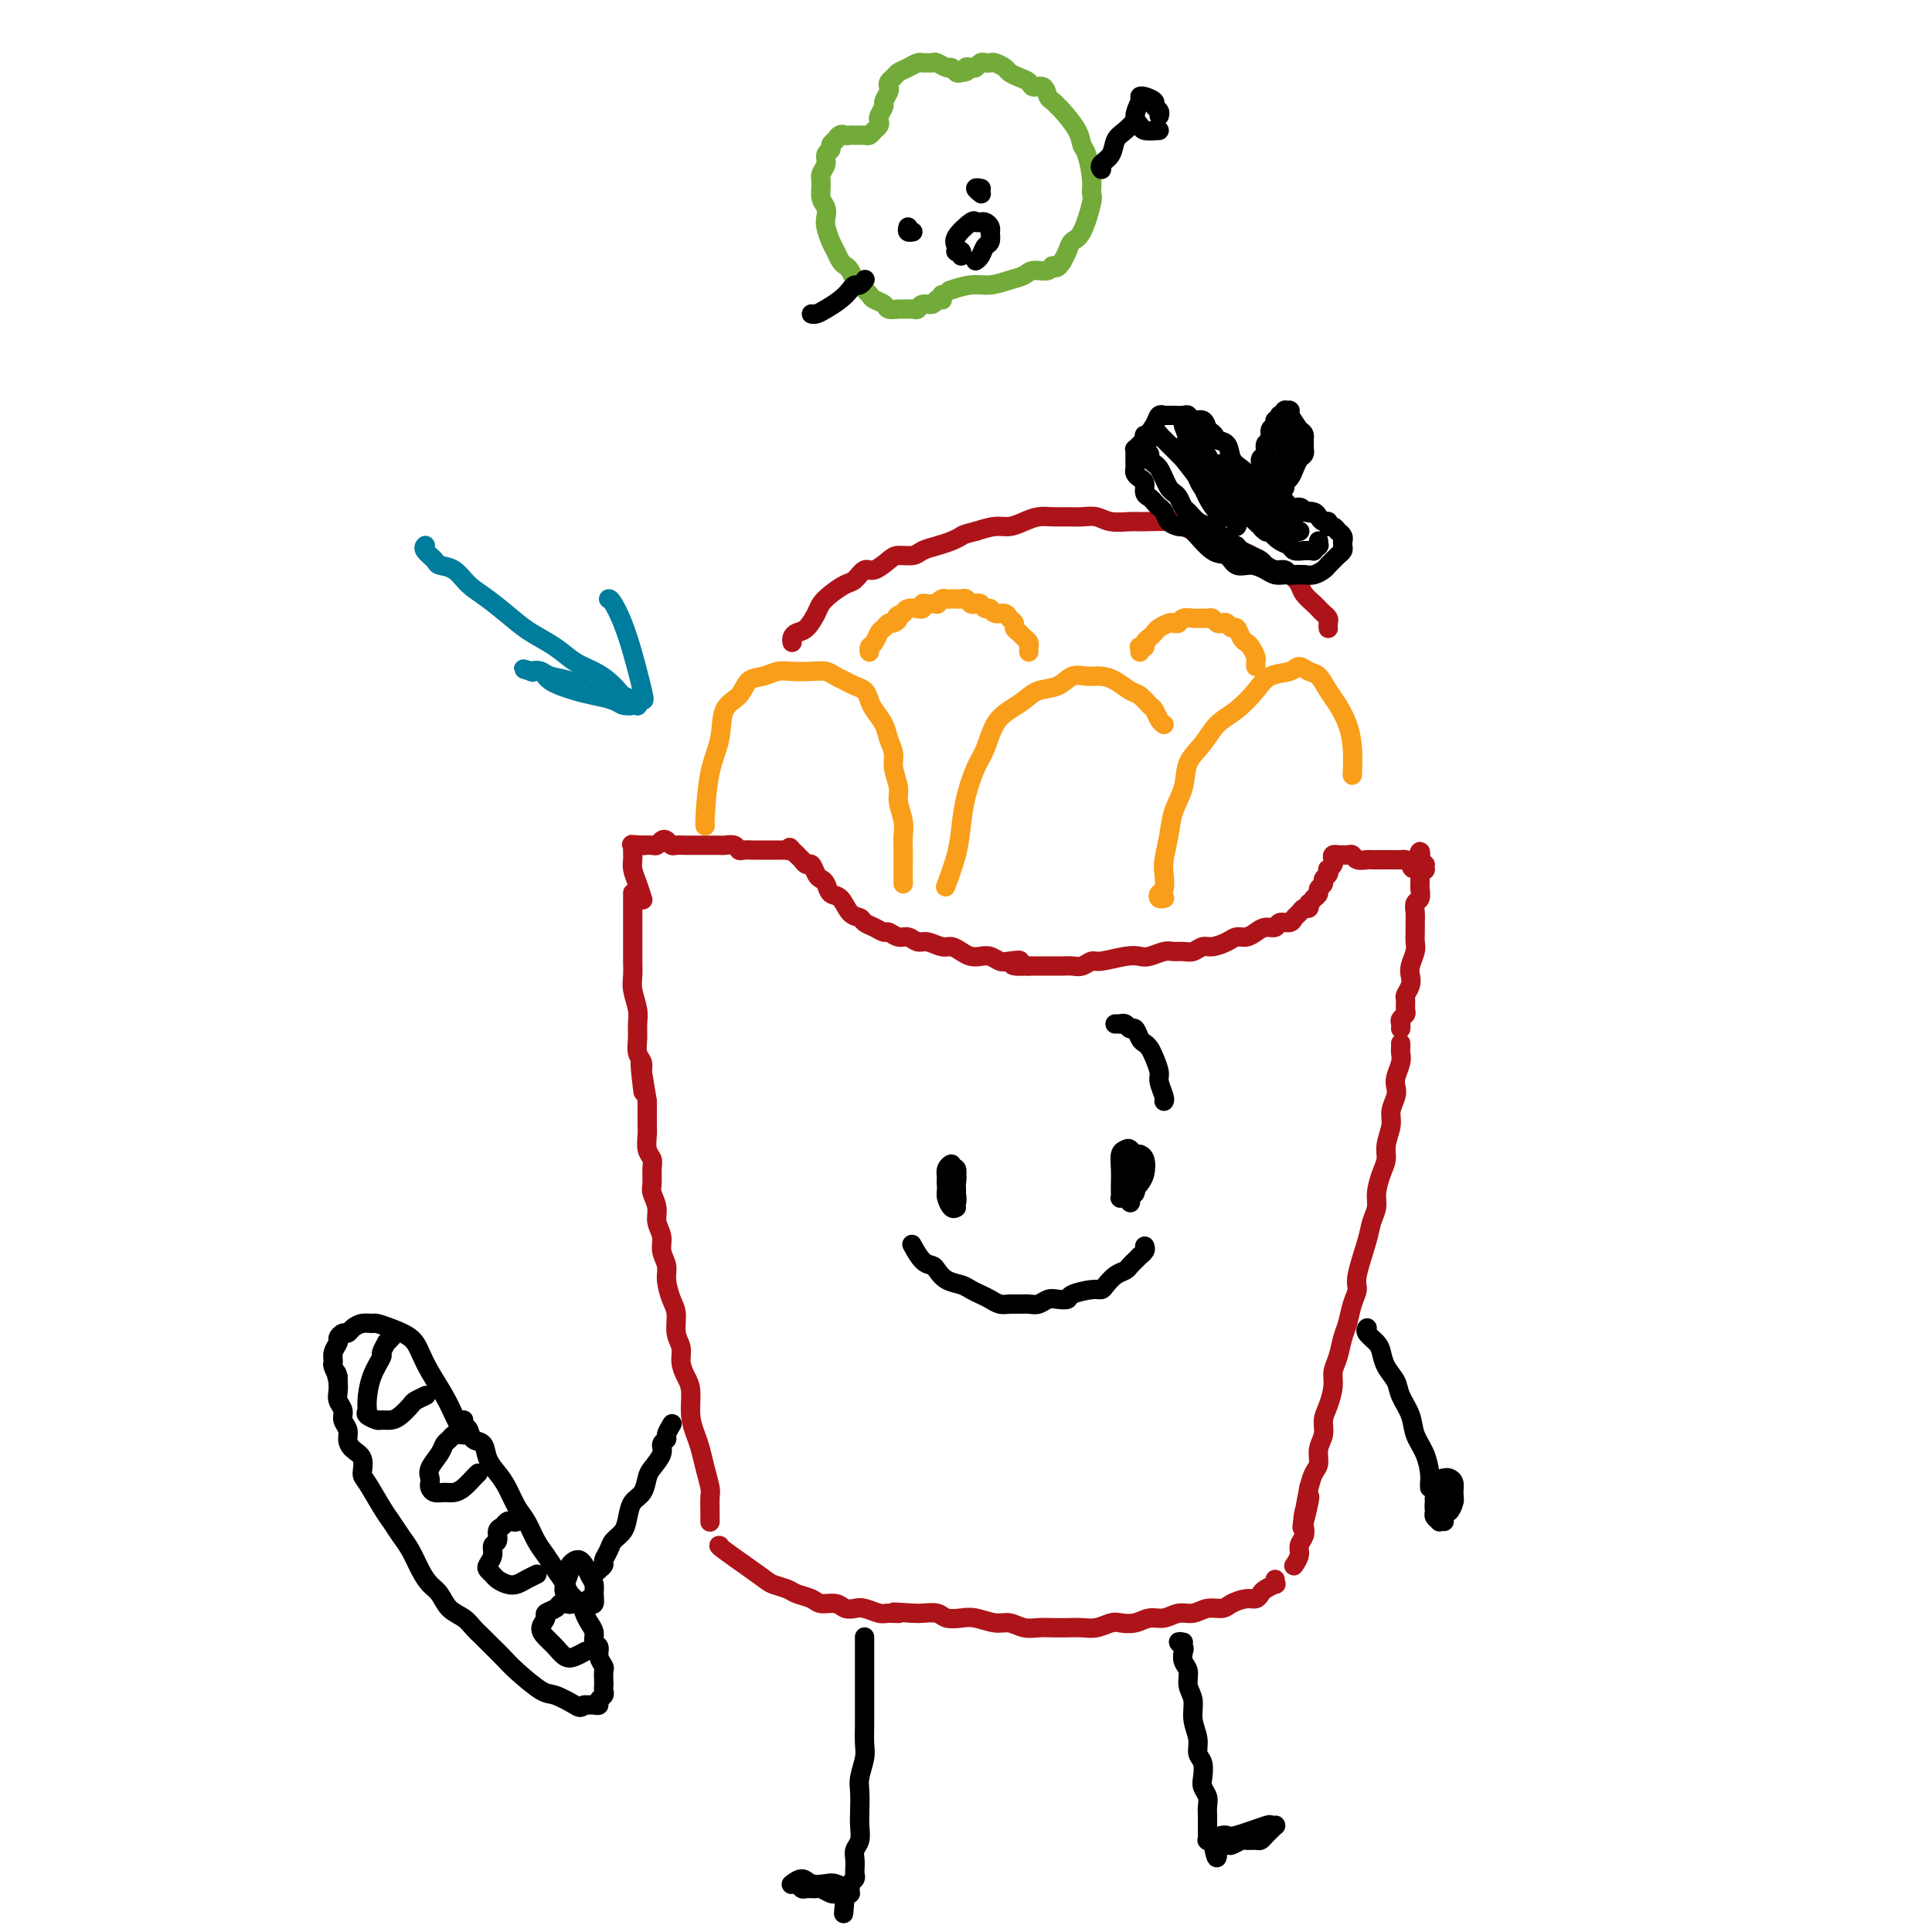 <svg viewBox='0 0 400 400' version='1.1' xmlns='http://www.w3.org/2000/svg' xmlns:xlink='http://www.w3.org/1999/xlink'><g fill='none' stroke='#AD1419' stroke-width='4' stroke-linecap='round' stroke-linejoin='round'><path d='M290,216c0.008,0.349 0.016,0.699 0,1c-0.016,0.301 -0.056,0.555 0,1c0.056,0.445 0.207,1.081 0,2c-0.207,0.919 -0.772,2.121 -1,3c-0.228,0.879 -0.118,1.435 0,2c0.118,0.565 0.242,1.137 0,2c-0.242,0.863 -0.852,2.015 -1,3c-0.148,0.985 0.167,1.804 0,3c-0.167,1.196 -0.814,2.771 -1,4c-0.186,1.229 0.091,2.114 0,3c-0.091,0.886 -0.548,1.773 -1,3c-0.452,1.227 -0.899,2.794 -1,4c-0.101,1.206 0.146,2.052 0,3c-0.146,0.948 -0.683,1.999 -1,3c-0.317,1.001 -0.414,1.952 -1,4c-0.586,2.048 -1.663,5.194 -2,7c-0.337,1.806 0.065,2.272 0,3c-0.065,0.728 -0.596,1.717 -1,3c-0.404,1.283 -0.682,2.859 -1,4c-0.318,1.141 -0.676,1.845 -1,3c-0.324,1.155 -0.613,2.759 -1,4c-0.387,1.241 -0.873,2.117 -1,3c-0.127,0.883 0.106,1.772 0,3c-0.106,1.228 -0.549,2.794 -1,4c-0.451,1.206 -0.908,2.051 -1,3c-0.092,0.949 0.183,2.000 0,3c-0.183,1.000 -0.822,1.948 -1,3c-0.178,1.052 0.106,2.206 0,3c-0.106,0.794 -0.602,1.227 -1,2c-0.398,0.773 -0.699,1.887 -1,3'/><path d='M271,308c-2.880,14.833 -0.580,5.914 0,3c0.580,-2.914 -0.562,0.177 -1,2c-0.438,1.823 -0.174,2.377 0,3c0.174,0.623 0.256,1.316 0,2c-0.256,0.684 -0.852,1.359 -1,2c-0.148,0.641 0.153,1.250 0,2c-0.153,0.750 -0.758,1.643 -1,2c-0.242,0.357 -0.121,0.179 0,0'/><path d='M264,327c-0.054,0.447 -0.108,0.894 0,1c0.108,0.106 0.378,-0.130 0,0c-0.378,0.130 -1.404,0.626 -2,1c-0.596,0.374 -0.764,0.626 -1,1c-0.236,0.374 -0.541,0.870 -1,1c-0.459,0.130 -1.070,-0.105 -2,0c-0.930,0.105 -2.177,0.549 -3,1c-0.823,0.451 -1.220,0.910 -2,1c-0.780,0.090 -1.941,-0.187 -3,0c-1.059,0.187 -2.016,0.838 -3,1c-0.984,0.162 -1.997,-0.167 -3,0c-1.003,0.167 -1.997,0.828 -3,1c-1.003,0.172 -2.015,-0.146 -3,0c-0.985,0.146 -1.943,0.757 -3,1c-1.057,0.243 -2.211,0.118 -3,0c-0.789,-0.118 -1.211,-0.228 -2,0c-0.789,0.228 -1.943,0.793 -3,1c-1.057,0.207 -2.015,0.057 -3,0c-0.985,-0.057 -1.996,-0.019 -3,0c-1.004,0.019 -2.000,0.020 -3,0c-1.000,-0.020 -2.004,-0.062 -3,0c-0.996,0.062 -1.985,0.226 -3,0c-1.015,-0.226 -2.058,-0.844 -3,-1c-0.942,-0.156 -1.784,0.151 -3,0c-1.216,-0.151 -2.805,-0.758 -4,-1c-1.195,-0.242 -1.997,-0.117 -3,0c-1.003,0.117 -2.207,0.227 -3,0c-0.793,-0.227 -1.175,-0.792 -2,-1c-0.825,-0.208 -2.093,-0.059 -3,0c-0.907,0.059 -1.454,0.030 -2,0'/><path d='M189,334c-6.458,-0.460 -3.603,-0.109 -3,0c0.603,0.109 -1.046,-0.022 -2,0c-0.954,0.022 -1.213,0.198 -2,0c-0.787,-0.198 -2.102,-0.770 -3,-1c-0.898,-0.230 -1.380,-0.117 -2,0c-0.620,0.117 -1.377,0.239 -2,0c-0.623,-0.239 -1.110,-0.837 -2,-1c-0.890,-0.163 -2.182,0.111 -3,0c-0.818,-0.111 -1.162,-0.607 -2,-1c-0.838,-0.393 -2.169,-0.683 -3,-1c-0.831,-0.317 -1.161,-0.659 -2,-1c-0.839,-0.341 -2.186,-0.680 -3,-1c-0.814,-0.320 -1.094,-0.622 -3,-2c-1.906,-1.378 -5.436,-3.833 -7,-5c-1.564,-1.167 -1.161,-1.048 -1,-1c0.161,0.048 0.081,0.024 0,0'/><path d='M147,315c0.000,0.105 0.001,0.209 0,0c-0.001,-0.209 -0.003,-0.733 0,-1c0.003,-0.267 0.012,-0.277 0,-1c-0.012,-0.723 -0.044,-2.160 0,-3c0.044,-0.840 0.166,-1.083 0,-2c-0.166,-0.917 -0.618,-2.507 -1,-4c-0.382,-1.493 -0.693,-2.889 -1,-4c-0.307,-1.111 -0.608,-1.939 -1,-3c-0.392,-1.061 -0.874,-2.356 -1,-4c-0.126,-1.644 0.106,-3.635 0,-5c-0.106,-1.365 -0.549,-2.102 -1,-3c-0.451,-0.898 -0.908,-1.958 -1,-3c-0.092,-1.042 0.182,-2.068 0,-3c-0.182,-0.932 -0.818,-1.772 -1,-3c-0.182,-1.228 0.091,-2.846 0,-4c-0.091,-1.154 -0.545,-1.845 -1,-3c-0.455,-1.155 -0.911,-2.774 -1,-4c-0.089,-1.226 0.187,-2.060 0,-3c-0.187,-0.940 -0.839,-1.985 -1,-3c-0.161,-1.015 0.167,-2.000 0,-3c-0.167,-1.000 -0.830,-2.015 -1,-3c-0.170,-0.985 0.152,-1.941 0,-3c-0.152,-1.059 -0.776,-2.222 -1,-3c-0.224,-0.778 -0.046,-1.171 0,-2c0.046,-0.829 -0.040,-2.094 0,-3c0.040,-0.906 0.207,-1.454 0,-2c-0.207,-0.546 -0.787,-1.091 -1,-2c-0.213,-0.909 -0.057,-2.182 0,-3c0.057,-0.818 0.015,-1.182 0,-2c-0.015,-0.818 -0.004,-2.091 0,-3c0.004,-0.909 0.002,-1.455 0,-2'/><path d='M134,228c-2.233,-14.060 -1.316,-5.710 -1,-3c0.316,2.710 0.032,-0.222 0,-2c-0.032,-1.778 0.189,-2.404 0,-3c-0.189,-0.596 -0.786,-1.164 -1,-2c-0.214,-0.836 -0.043,-1.942 0,-3c0.043,-1.058 -0.041,-2.068 0,-3c0.041,-0.932 0.207,-1.787 0,-3c-0.207,-1.213 -0.788,-2.785 -1,-4c-0.212,-1.215 -0.057,-2.074 0,-3c0.057,-0.926 0.015,-1.919 0,-3c-0.015,-1.081 -0.004,-2.251 0,-3c0.004,-0.749 0.001,-1.077 0,-3c-0.001,-1.923 -0.000,-5.441 0,-7c0.000,-1.559 0.000,-1.160 0,-1c-0.000,0.160 -0.000,0.080 0,0'/><path d='M290,213c0.030,-0.336 0.061,-0.671 0,-1c-0.061,-0.329 -0.213,-0.651 0,-1c0.213,-0.349 0.793,-0.726 1,-1c0.207,-0.274 0.042,-0.444 0,-1c-0.042,-0.556 0.040,-1.499 0,-2c-0.040,-0.501 -0.203,-0.561 0,-1c0.203,-0.439 0.772,-1.258 1,-2c0.228,-0.742 0.114,-1.406 0,-2c-0.114,-0.594 -0.227,-1.118 0,-2c0.227,-0.882 0.793,-2.123 1,-3c0.207,-0.877 0.054,-1.391 0,-2c-0.054,-0.609 -0.011,-1.314 0,-2c0.011,-0.686 -0.011,-1.353 0,-2c0.011,-0.647 0.056,-1.273 0,-2c-0.056,-0.727 -0.211,-1.557 0,-2c0.211,-0.443 0.789,-0.501 1,-1c0.211,-0.499 0.057,-1.439 0,-2c-0.057,-0.561 -0.015,-0.743 0,-1c0.015,-0.257 0.003,-0.591 0,-1c-0.003,-0.409 0.003,-0.895 0,-1c-0.003,-0.105 -0.015,0.169 0,0c0.015,-0.169 0.057,-0.781 0,-1c-0.057,-0.219 -0.212,-0.045 0,0c0.212,0.045 0.790,-0.041 1,0c0.210,0.041 0.053,0.207 0,0c-0.053,-0.207 -0.000,-0.788 0,-1c0.000,-0.212 -0.052,-0.057 0,0c0.052,0.057 0.210,0.015 0,0c-0.210,-0.015 -0.787,-0.004 -1,0c-0.213,0.004 -0.061,0.001 0,0c0.061,-0.001 0.030,-0.001 0,0'/><path d='M294,179c0.439,-5.276 -0.463,-1.466 -1,0c-0.537,1.466 -0.710,0.589 -1,0c-0.290,-0.589 -0.698,-0.890 -1,-1c-0.302,-0.110 -0.500,-0.030 -1,0c-0.500,0.030 -1.304,0.009 -2,0c-0.696,-0.009 -1.286,-0.006 -2,0c-0.714,0.006 -1.553,0.016 -2,0c-0.447,-0.016 -0.502,-0.057 -1,0c-0.498,0.057 -1.439,0.211 -2,0c-0.561,-0.211 -0.743,-0.789 -1,-1c-0.257,-0.211 -0.591,-0.057 -1,0c-0.409,0.057 -0.894,0.015 -1,0c-0.106,-0.015 0.168,-0.004 0,0c-0.168,0.004 -0.777,0.001 -1,0c-0.223,-0.001 -0.059,-0.000 0,0c0.059,0.000 0.012,-0.001 0,0c-0.012,0.001 0.011,0.003 0,0c-0.011,-0.003 -0.054,-0.012 0,0c0.054,0.012 0.207,0.046 0,0c-0.207,-0.046 -0.774,-0.171 -1,0c-0.226,0.171 -0.112,0.637 0,1c0.112,0.363 0.222,0.622 0,1c-0.222,0.378 -0.776,0.875 -1,1c-0.224,0.125 -0.116,-0.121 0,0c0.116,0.121 0.242,0.610 0,1c-0.242,0.390 -0.852,0.682 -1,1c-0.148,0.318 0.167,0.663 0,1c-0.167,0.337 -0.814,0.668 -1,1c-0.186,0.332 0.090,0.666 0,1c-0.090,0.334 -0.545,0.667 -1,1'/><path d='M272,186c-1.168,1.555 -1.087,0.941 -1,1c0.087,0.059 0.179,0.790 0,1c-0.179,0.210 -0.629,-0.103 -1,0c-0.371,0.103 -0.662,0.620 -1,1c-0.338,0.380 -0.724,0.623 -1,1c-0.276,0.377 -0.444,0.888 -1,1c-0.556,0.112 -1.500,-0.176 -2,0c-0.500,0.176 -0.557,0.817 -1,1c-0.443,0.183 -1.272,-0.092 -2,0c-0.728,0.092 -1.353,0.550 -2,1c-0.647,0.450 -1.314,0.890 -2,1c-0.686,0.110 -1.391,-0.110 -2,0c-0.609,0.110 -1.122,0.551 -2,1c-0.878,0.449 -2.122,0.905 -3,1c-0.878,0.095 -1.389,-0.172 -2,0c-0.611,0.172 -1.322,0.782 -2,1c-0.678,0.218 -1.322,0.045 -2,0c-0.678,-0.045 -1.390,0.040 -2,0c-0.610,-0.040 -1.119,-0.203 -2,0c-0.881,0.203 -2.133,0.771 -3,1c-0.867,0.229 -1.349,0.118 -2,0c-0.651,-0.118 -1.473,-0.242 -3,0c-1.527,0.242 -3.760,0.849 -5,1c-1.240,0.151 -1.486,-0.156 -2,0c-0.514,0.156 -1.296,0.774 -2,1c-0.704,0.226 -1.329,0.061 -2,0c-0.671,-0.061 -1.386,-0.016 -2,0c-0.614,0.016 -1.127,0.004 -2,0c-0.873,-0.004 -2.107,-0.001 -3,0c-0.893,0.001 -1.447,0.001 -2,0'/><path d='M213,200c-5.617,0.242 -2.660,-0.653 -2,-1c0.660,-0.347 -0.978,-0.145 -2,0c-1.022,0.145 -1.428,0.232 -2,0c-0.572,-0.232 -1.308,-0.784 -2,-1c-0.692,-0.216 -1.339,-0.095 -2,0c-0.661,0.095 -1.336,0.165 -2,0c-0.664,-0.165 -1.319,-0.565 -2,-1c-0.681,-0.435 -1.390,-0.905 -2,-1c-0.610,-0.095 -1.122,0.186 -2,0c-0.878,-0.186 -2.123,-0.838 -3,-1c-0.877,-0.162 -1.386,0.168 -2,0c-0.614,-0.168 -1.333,-0.833 -2,-1c-0.667,-0.167 -1.282,0.163 -2,0c-0.718,-0.163 -1.539,-0.818 -2,-1c-0.461,-0.182 -0.560,0.108 -1,0c-0.440,-0.108 -1.220,-0.614 -2,-1c-0.780,-0.386 -1.561,-0.652 -2,-1c-0.439,-0.348 -0.537,-0.780 -1,-1c-0.463,-0.220 -1.290,-0.230 -2,-1c-0.710,-0.770 -1.304,-2.299 -2,-3c-0.696,-0.701 -1.496,-0.574 -2,-1c-0.504,-0.426 -0.712,-1.405 -1,-2c-0.288,-0.595 -0.656,-0.804 -1,-1c-0.344,-0.196 -0.666,-0.377 -1,-1c-0.334,-0.623 -0.682,-1.687 -1,-2c-0.318,-0.313 -0.607,0.126 -1,0c-0.393,-0.126 -0.889,-0.817 -1,-1c-0.111,-0.183 0.162,0.143 0,0c-0.162,-0.143 -0.761,-0.755 -1,-1c-0.239,-0.245 -0.120,-0.122 0,0'/><path d='M165,177c-2.636,-2.547 -1.228,-1.415 -1,-1c0.228,0.415 -0.726,0.111 -1,0c-0.274,-0.111 0.133,-0.030 0,0c-0.133,0.030 -0.805,0.008 -1,0c-0.195,-0.008 0.088,-0.002 0,0c-0.088,0.002 -0.548,0.001 -1,0c-0.452,-0.001 -0.895,-0.000 -1,0c-0.105,0.000 0.127,0.000 0,0c-0.127,-0.000 -0.615,-0.000 -1,0c-0.385,0.000 -0.667,0.001 -1,0c-0.333,-0.001 -0.718,-0.004 -1,0c-0.282,0.004 -0.460,0.015 -1,0c-0.540,-0.015 -1.440,-0.057 -2,0c-0.560,0.057 -0.779,0.211 -1,0c-0.221,-0.211 -0.443,-0.789 -1,-1c-0.557,-0.211 -1.448,-0.057 -2,0c-0.552,0.057 -0.764,0.015 -1,0c-0.236,-0.015 -0.496,-0.004 -1,0c-0.504,0.004 -1.252,0.001 -2,0c-0.748,-0.001 -1.496,0.001 -2,0c-0.504,-0.001 -0.765,-0.004 -1,0c-0.235,0.004 -0.444,0.014 -1,0c-0.556,-0.014 -1.459,-0.053 -2,0c-0.541,0.053 -0.722,0.196 -1,0c-0.278,-0.196 -0.655,-0.732 -1,-1c-0.345,-0.268 -0.660,-0.268 -1,0c-0.340,0.268 -0.707,0.803 -1,1c-0.293,0.197 -0.512,0.056 -1,0c-0.488,-0.056 -1.244,-0.028 -2,0'/><path d='M133,175c-4.885,-0.309 -1.099,-0.083 0,0c1.099,0.083 -0.490,0.022 -1,0c-0.510,-0.022 0.060,-0.007 0,0c-0.060,0.007 -0.748,0.005 -1,0c-0.252,-0.005 -0.068,-0.012 0,0c0.068,0.012 0.018,0.044 0,0c-0.018,-0.044 -0.006,-0.164 0,0c0.006,0.164 0.004,0.613 0,1c-0.004,0.387 -0.012,0.714 0,1c0.012,0.286 0.042,0.533 0,1c-0.042,0.467 -0.156,1.156 0,2c0.156,0.844 0.580,1.843 1,3c0.420,1.157 0.834,2.474 1,3c0.166,0.526 0.083,0.263 0,0'/></g>
<g fill='none' stroke='#F99E1B' stroke-width='4' stroke-linecap='round' stroke-linejoin='round'><path d='M241,186c0.105,-0.028 0.211,-0.055 0,0c-0.211,0.055 -0.737,0.193 -1,0c-0.263,-0.193 -0.263,-0.718 0,-1c0.263,-0.282 0.790,-0.321 1,-1c0.210,-0.679 0.102,-1.997 0,-3c-0.102,-1.003 -0.198,-1.692 0,-3c0.198,-1.308 0.689,-3.234 1,-5c0.311,-1.766 0.442,-3.372 1,-5c0.558,-1.628 1.545,-3.278 2,-5c0.455,-1.722 0.380,-3.517 1,-5c0.620,-1.483 1.935,-2.653 3,-4c1.065,-1.347 1.878,-2.871 3,-4c1.122,-1.129 2.551,-1.862 4,-3c1.449,-1.138 2.916,-2.680 4,-4c1.084,-1.320 1.785,-2.419 3,-3c1.215,-0.581 2.944,-0.644 4,-1c1.056,-0.356 1.437,-1.005 2,-1c0.563,0.005 1.306,0.664 2,1c0.694,0.336 1.338,0.349 2,1c0.662,0.651 1.340,1.941 2,3c0.660,1.059 1.301,1.889 2,3c0.699,1.111 1.455,2.504 2,4c0.545,1.496 0.877,3.095 1,5c0.123,1.905 0.035,4.116 0,5c-0.035,0.884 -0.018,0.442 0,0'/><path d='M241,150c-0.326,-0.211 -0.653,-0.423 -1,-1c-0.347,-0.577 -0.715,-1.520 -1,-2c-0.285,-0.480 -0.488,-0.497 -1,-1c-0.512,-0.503 -1.333,-1.493 -2,-2c-0.667,-0.507 -1.179,-0.530 -2,-1c-0.821,-0.470 -1.951,-1.387 -3,-2c-1.049,-0.613 -2.017,-0.922 -3,-1c-0.983,-0.078 -1.981,0.076 -3,0c-1.019,-0.076 -2.057,-0.383 -3,0c-0.943,0.383 -1.789,1.454 -3,2c-1.211,0.546 -2.786,0.565 -4,1c-1.214,0.435 -2.068,1.286 -3,2c-0.932,0.714 -1.941,1.291 -3,2c-1.059,0.709 -2.168,1.549 -3,3c-0.832,1.451 -1.388,3.512 -2,5c-0.612,1.488 -1.282,2.403 -2,4c-0.718,1.597 -1.485,3.875 -2,6c-0.515,2.125 -0.777,4.095 -1,6c-0.223,1.905 -0.406,3.744 -1,6c-0.594,2.256 -1.598,4.930 -2,6c-0.402,1.070 -0.201,0.535 0,0'/><path d='M187,183c-0.000,-0.351 -0.000,-0.702 0,-1c0.000,-0.298 0.001,-0.543 0,-1c-0.001,-0.457 -0.004,-1.127 0,-2c0.004,-0.873 0.016,-1.951 0,-3c-0.016,-1.049 -0.061,-2.069 0,-3c0.061,-0.931 0.227,-1.771 0,-3c-0.227,-1.229 -0.849,-2.846 -1,-4c-0.151,-1.154 0.168,-1.845 0,-3c-0.168,-1.155 -0.822,-2.774 -1,-4c-0.178,-1.226 0.121,-2.057 0,-3c-0.121,-0.943 -0.662,-1.997 -1,-3c-0.338,-1.003 -0.475,-1.956 -1,-3c-0.525,-1.044 -1.439,-2.178 -2,-3c-0.561,-0.822 -0.769,-1.333 -1,-2c-0.231,-0.667 -0.484,-1.489 -1,-2c-0.516,-0.511 -1.295,-0.711 -2,-1c-0.705,-0.289 -1.336,-0.666 -2,-1c-0.664,-0.334 -1.360,-0.626 -2,-1c-0.640,-0.374 -1.224,-0.829 -2,-1c-0.776,-0.171 -1.745,-0.059 -3,0c-1.255,0.059 -2.796,0.064 -4,0c-1.204,-0.064 -2.071,-0.196 -3,0c-0.929,0.196 -1.922,0.722 -3,1c-1.078,0.278 -2.243,0.309 -3,1c-0.757,0.691 -1.107,2.042 -2,3c-0.893,0.958 -2.330,1.525 -3,3c-0.670,1.475 -0.572,3.859 -1,6c-0.428,2.141 -1.383,4.038 -2,7c-0.617,2.962 -0.897,6.990 -1,9c-0.103,2.010 -0.029,2.003 0,2c0.029,-0.003 0.015,-0.001 0,0'/></g>
<g fill='none' stroke='#AD1419' stroke-width='4' stroke-linecap='round' stroke-linejoin='round'><path d='M275,130c0.006,0.089 0.013,0.178 0,0c-0.013,-0.178 -0.044,-0.624 0,-1c0.044,-0.376 0.163,-0.681 0,-1c-0.163,-0.319 -0.606,-0.652 -1,-1c-0.394,-0.348 -0.737,-0.713 -1,-1c-0.263,-0.287 -0.445,-0.497 -1,-1c-0.555,-0.503 -1.484,-1.299 -2,-2c-0.516,-0.701 -0.618,-1.305 -1,-2c-0.382,-0.695 -1.043,-1.479 -2,-2c-0.957,-0.521 -2.210,-0.777 -3,-1c-0.790,-0.223 -1.116,-0.413 -2,-1c-0.884,-0.587 -2.325,-1.572 -3,-2c-0.675,-0.428 -0.586,-0.301 -2,-1c-1.414,-0.699 -4.333,-2.226 -6,-3c-1.667,-0.774 -2.083,-0.796 -3,-1c-0.917,-0.204 -2.335,-0.590 -3,-1c-0.665,-0.410 -0.576,-0.846 -2,-1c-1.424,-0.154 -4.362,-0.027 -6,0c-1.638,0.027 -1.975,-0.045 -3,0c-1.025,0.045 -2.739,0.208 -4,0c-1.261,-0.208 -2.070,-0.789 -3,-1c-0.930,-0.211 -1.981,-0.054 -3,0c-1.019,0.054 -2.005,0.004 -3,0c-0.995,-0.004 -1.998,0.037 -3,0c-1.002,-0.037 -2.003,-0.151 -3,0c-0.997,0.151 -1.989,0.566 -3,1c-1.011,0.434 -2.041,0.886 -3,1c-0.959,0.114 -1.845,-0.110 -3,0c-1.155,0.110 -2.577,0.555 -4,1'/><path d='M202,110c-2.606,0.643 -2.623,0.751 -3,1c-0.377,0.249 -1.116,0.641 -2,1c-0.884,0.359 -1.912,0.686 -3,1c-1.088,0.314 -2.235,0.614 -3,1c-0.765,0.386 -1.149,0.858 -2,1c-0.851,0.142 -2.167,-0.046 -3,0c-0.833,0.046 -1.181,0.326 -2,1c-0.819,0.674 -2.110,1.742 -3,2c-0.890,0.258 -1.380,-0.292 -2,0c-0.620,0.292 -1.370,1.428 -2,2c-0.630,0.572 -1.141,0.580 -2,1c-0.859,0.420 -2.065,1.250 -3,2c-0.935,0.750 -1.599,1.419 -2,2c-0.401,0.581 -0.538,1.074 -1,2c-0.462,0.926 -1.248,2.287 -2,3c-0.752,0.713 -1.469,0.780 -2,1c-0.531,0.220 -0.874,0.595 -1,1c-0.126,0.405 -0.034,0.840 0,1c0.034,0.160 0.010,0.046 0,0c-0.010,-0.046 -0.005,-0.023 0,0'/></g>
<g fill='none' stroke='#000000' stroke-width='4' stroke-linecap='round' stroke-linejoin='round'><path d='M233,248c0.113,0.005 0.226,0.010 0,0c-0.226,-0.010 -0.793,-0.036 -1,0c-0.207,0.036 -0.056,0.132 0,0c0.056,-0.132 0.018,-0.494 0,-1c-0.018,-0.506 -0.016,-1.156 0,-2c0.016,-0.844 0.047,-1.880 0,-3c-0.047,-1.120 -0.170,-2.323 0,-3c0.170,-0.677 0.634,-0.827 1,-1c0.366,-0.173 0.635,-0.369 1,0c0.365,0.369 0.826,1.303 1,2c0.174,0.697 0.062,1.159 0,2c-0.062,0.841 -0.073,2.063 0,3c0.073,0.937 0.230,1.590 0,2c-0.230,0.410 -0.847,0.577 -1,1c-0.153,0.423 0.158,1.102 0,1c-0.158,-0.102 -0.786,-0.984 -1,-2c-0.214,-1.016 -0.015,-2.167 0,-3c0.015,-0.833 -0.155,-1.348 0,-2c0.155,-0.652 0.633,-1.441 1,-2c0.367,-0.559 0.621,-0.886 1,-1c0.379,-0.114 0.883,-0.014 1,0c0.117,0.014 -0.154,-0.059 0,0c0.154,0.059 0.731,0.251 1,1c0.269,0.749 0.230,2.057 0,3c-0.230,0.943 -0.649,1.521 -1,2c-0.351,0.479 -0.633,0.860 -1,1c-0.367,0.140 -0.819,0.040 -1,0c-0.181,-0.040 -0.090,-0.020 0,0'/><path d='M198,250c-0.310,0.178 -0.620,0.357 -1,0c-0.380,-0.357 -0.830,-1.249 -1,-2c-0.170,-0.751 -0.061,-1.361 0,-2c0.061,-0.639 0.073,-1.308 0,-2c-0.073,-0.692 -0.230,-1.409 0,-2c0.230,-0.591 0.846,-1.057 1,-1c0.154,0.057 -0.154,0.636 0,1c0.154,0.364 0.769,0.514 1,1c0.231,0.486 0.077,1.308 0,2c-0.077,0.692 -0.077,1.255 0,2c0.077,0.745 0.231,1.672 0,2c-0.231,0.328 -0.848,0.057 -1,0c-0.152,-0.057 0.159,0.101 0,0c-0.159,-0.101 -0.790,-0.461 -1,-1c-0.210,-0.539 0.000,-1.256 0,-2c-0.000,-0.744 -0.210,-1.514 0,-2c0.210,-0.486 0.841,-0.687 1,-1c0.159,-0.313 -0.154,-0.736 0,-1c0.154,-0.264 0.773,-0.368 1,0c0.227,0.368 0.061,1.209 0,2c-0.061,0.791 -0.016,1.532 0,2c0.016,0.468 0.004,0.665 0,1c-0.004,0.335 -0.001,0.810 0,1c0.001,0.190 0.001,0.095 0,0'/><path d='M237,258c0.120,0.303 0.239,0.606 0,1c-0.239,0.394 -0.837,0.879 -1,1c-0.163,0.121 0.108,-0.123 0,0c-0.108,0.123 -0.596,0.614 -1,1c-0.404,0.386 -0.724,0.668 -1,1c-0.276,0.332 -0.508,0.715 -1,1c-0.492,0.285 -1.242,0.471 -2,1c-0.758,0.529 -1.522,1.399 -2,2c-0.478,0.601 -0.670,0.932 -1,1c-0.330,0.068 -0.798,-0.126 -2,0c-1.202,0.126 -3.137,0.574 -4,1c-0.863,0.426 -0.654,0.832 -1,1c-0.346,0.168 -1.247,0.098 -2,0c-0.753,-0.098 -1.356,-0.223 -2,0c-0.644,0.223 -1.327,0.792 -2,1c-0.673,0.208 -1.335,0.053 -2,0c-0.665,-0.053 -1.333,-0.003 -2,0c-0.667,0.003 -1.334,-0.041 -2,0c-0.666,0.041 -1.332,0.165 -2,0c-0.668,-0.165 -1.337,-0.621 -2,-1c-0.663,-0.379 -1.319,-0.683 -2,-1c-0.681,-0.317 -1.386,-0.649 -2,-1c-0.614,-0.351 -1.137,-0.722 -2,-1c-0.863,-0.278 -2.067,-0.464 -3,-1c-0.933,-0.536 -1.595,-1.423 -2,-2c-0.405,-0.577 -0.552,-0.845 -1,-1c-0.448,-0.155 -1.198,-0.195 -2,-1c-0.802,-0.805 -1.658,-2.373 -2,-3c-0.342,-0.627 -0.171,-0.314 0,0'/><path d='M283,275c0.054,-0.064 0.107,-0.127 0,0c-0.107,0.127 -0.376,0.446 0,1c0.376,0.554 1.395,1.344 2,2c0.605,0.656 0.796,1.179 1,2c0.204,0.821 0.421,1.941 1,3c0.579,1.059 1.521,2.057 2,3c0.479,0.943 0.496,1.832 1,3c0.504,1.168 1.494,2.617 2,4c0.506,1.383 0.528,2.700 1,4c0.472,1.300 1.394,2.583 2,4c0.606,1.417 0.894,2.967 1,4c0.106,1.033 0.028,1.547 0,2c-0.028,0.453 -0.008,0.844 0,1c0.008,0.156 0.004,0.078 0,0'/><path d='M299,315c-0.453,-0.024 -0.907,-0.049 -1,0c-0.093,0.049 0.174,0.171 0,0c-0.174,-0.171 -0.790,-0.634 -1,-1c-0.210,-0.366 -0.015,-0.635 0,-1c0.015,-0.365 -0.150,-0.828 0,-2c0.150,-1.172 0.614,-3.054 1,-4c0.386,-0.946 0.693,-0.956 1,-1c0.307,-0.044 0.615,-0.123 1,0c0.385,0.123 0.846,0.450 1,1c0.154,0.550 -0.000,1.325 0,2c0.000,0.675 0.154,1.250 0,2c-0.154,0.750 -0.615,1.676 -1,2c-0.385,0.324 -0.692,0.045 -1,0c-0.308,-0.045 -0.616,0.142 -1,0c-0.384,-0.142 -0.842,-0.613 -1,-1c-0.158,-0.387 -0.014,-0.688 0,-1c0.014,-0.312 -0.102,-0.634 0,-1c0.102,-0.366 0.421,-0.775 1,-1c0.579,-0.225 1.419,-0.267 2,0c0.581,0.267 0.902,0.842 1,1c0.098,0.158 -0.026,-0.101 0,0c0.026,0.101 0.203,0.563 0,1c-0.203,0.437 -0.785,0.848 -1,1c-0.215,0.152 -0.061,0.043 0,0c0.061,-0.043 0.031,-0.022 0,0'/><path d='M139,295c0.122,-0.201 0.245,-0.403 0,0c-0.245,0.403 -0.857,1.410 -1,2c-0.143,0.590 0.183,0.762 0,1c-0.183,0.238 -0.874,0.543 -1,1c-0.126,0.457 0.313,1.066 0,2c-0.313,0.934 -1.380,2.192 -2,3c-0.620,0.808 -0.795,1.165 -1,2c-0.205,0.835 -0.440,2.149 -1,3c-0.560,0.851 -1.445,1.239 -2,2c-0.555,0.761 -0.780,1.895 -1,3c-0.220,1.105 -0.437,2.180 -1,3c-0.563,0.820 -1.474,1.385 -2,2c-0.526,0.615 -0.666,1.279 -1,2c-0.334,0.721 -0.860,1.500 -1,2c-0.140,0.500 0.106,0.723 0,1c-0.106,0.277 -0.564,0.610 -1,1c-0.436,0.390 -0.849,0.836 -1,1c-0.151,0.164 -0.041,0.044 0,0c0.041,-0.044 0.012,-0.013 0,0c-0.012,0.013 -0.006,0.006 0,0'/><path d='M122,331c-0.611,0.436 -1.223,0.872 -2,1c-0.777,0.128 -1.721,-0.054 -2,0c-0.279,0.054 0.106,0.342 0,0c-0.106,-0.342 -0.702,-1.313 -1,-2c-0.298,-0.687 -0.298,-1.088 0,-2c0.298,-0.912 0.893,-2.333 1,-3c0.107,-0.667 -0.273,-0.580 0,-1c0.273,-0.420 1.198,-1.349 2,-1c0.802,0.349 1.480,1.974 2,3c0.520,1.026 0.883,1.452 1,2c0.117,0.548 -0.011,1.219 0,2c0.011,0.781 0.160,1.673 0,2c-0.160,0.327 -0.631,0.088 -1,0c-0.369,-0.088 -0.638,-0.024 -1,0c-0.362,0.024 -0.818,0.007 -1,0c-0.182,-0.007 -0.091,-0.003 0,0'/><path d='M179,339c-0.000,0.024 -0.000,0.047 0,0c0.000,-0.047 0.000,-0.165 0,0c-0.000,0.165 -0.000,0.613 0,1c0.000,0.387 0.000,0.711 0,1c-0.000,0.289 -0.000,0.541 0,1c0.000,0.459 0.000,1.126 0,2c-0.000,0.874 -0.000,1.956 0,3c0.000,1.044 0.001,2.049 0,3c-0.001,0.951 -0.004,1.847 0,3c0.004,1.153 0.015,2.562 0,4c-0.015,1.438 -0.057,2.906 0,4c0.057,1.094 0.211,1.815 0,3c-0.211,1.185 -0.788,2.835 -1,4c-0.212,1.165 -0.061,1.845 0,3c0.061,1.155 0.030,2.784 0,4c-0.030,1.216 -0.061,2.017 0,3c0.061,0.983 0.212,2.147 0,3c-0.212,0.853 -0.788,1.394 -1,2c-0.212,0.606 -0.061,1.275 0,2c0.061,0.725 0.030,1.504 0,2c-0.030,0.496 -0.061,0.707 0,1c0.061,0.293 0.212,0.666 0,1c-0.212,0.334 -0.789,0.629 -1,1c-0.211,0.371 -0.056,0.817 0,1c0.056,0.183 0.015,0.102 0,0c-0.015,-0.102 -0.003,-0.223 0,0c0.003,0.223 -0.002,0.792 0,1c0.002,0.208 0.011,0.056 0,0c-0.011,-0.056 -0.041,-0.015 0,0c0.041,0.015 0.155,0.004 0,0c-0.155,-0.004 -0.577,-0.002 -1,0'/><path d='M175,392c-0.631,8.199 -0.210,2.198 0,0c0.210,-2.198 0.207,-0.593 0,0c-0.207,0.593 -0.618,0.173 -1,0c-0.382,-0.173 -0.736,-0.099 -1,0c-0.264,0.099 -0.438,0.224 -1,0c-0.562,-0.224 -1.512,-0.796 -2,-1c-0.488,-0.204 -0.513,-0.041 -1,0c-0.487,0.041 -1.437,-0.042 -2,0c-0.563,0.042 -0.739,0.207 -1,0c-0.261,-0.207 -0.608,-0.786 -1,-1c-0.392,-0.214 -0.831,-0.062 -1,0c-0.169,0.062 -0.069,0.034 0,0c0.069,-0.034 0.105,-0.076 0,0c-0.105,0.076 -0.352,0.268 0,0c0.352,-0.268 1.303,-0.996 2,-1c0.697,-0.004 1.140,0.717 2,1c0.860,0.283 2.138,0.127 3,0c0.862,-0.127 1.309,-0.227 2,0c0.691,0.227 1.626,0.779 2,1c0.374,0.221 0.187,0.110 0,0'/><path d='M245,340c-0.534,-0.096 -1.067,-0.192 -1,0c0.067,0.192 0.735,0.674 1,1c0.265,0.326 0.128,0.498 0,1c-0.128,0.502 -0.246,1.333 0,2c0.246,0.667 0.854,1.168 1,2c0.146,0.832 -0.172,1.995 0,3c0.172,1.005 0.834,1.854 1,3c0.166,1.146 -0.166,2.590 0,4c0.166,1.410 0.828,2.786 1,4c0.172,1.214 -0.146,2.265 0,3c0.146,0.735 0.757,1.155 1,2c0.243,0.845 0.118,2.114 0,3c-0.118,0.886 -0.228,1.389 0,2c0.228,0.611 0.793,1.329 1,2c0.207,0.671 0.055,1.294 0,2c-0.055,0.706 -0.015,1.494 0,2c0.015,0.506 0.004,0.728 0,1c-0.004,0.272 -0.001,0.594 0,1c0.001,0.406 0.000,0.897 0,1c-0.000,0.103 -0.000,-0.183 0,0c0.000,0.183 0.000,0.834 0,1c-0.000,0.166 -0.001,-0.152 0,0c0.001,0.152 0.004,0.773 0,1c-0.004,0.227 -0.015,0.061 0,0c0.015,-0.061 0.057,-0.016 0,0c-0.057,0.016 -0.211,0.004 0,0c0.211,-0.004 0.788,-0.001 1,0c0.212,0.001 0.061,0.000 0,0c-0.061,-0.000 -0.030,-0.000 0,0'/><path d='M251,381c1.185,6.568 1.148,2.488 1,1c-0.148,-1.488 -0.406,-0.385 0,0c0.406,0.385 1.474,0.050 2,0c0.526,-0.050 0.508,0.183 1,0c0.492,-0.183 1.493,-0.784 2,-1c0.507,-0.216 0.518,-0.048 1,0c0.482,0.048 1.435,-0.025 2,0c0.565,0.025 0.744,0.146 1,0c0.256,-0.146 0.590,-0.561 1,-1c0.410,-0.439 0.894,-0.902 1,-1c0.106,-0.098 -0.168,0.170 0,0c0.168,-0.170 0.778,-0.778 1,-1c0.222,-0.222 0.055,-0.059 0,0c-0.055,0.059 0.001,0.014 0,0c-0.001,-0.014 -0.060,0.004 0,0c0.060,-0.004 0.238,-0.029 0,0c-0.238,0.029 -0.891,0.113 -1,0c-0.109,-0.113 0.324,-0.423 -1,0c-1.324,0.423 -4.407,1.577 -6,2c-1.593,0.423 -1.695,0.113 -2,0c-0.305,-0.113 -0.813,-0.031 -1,0c-0.187,0.031 -0.053,0.009 0,0c0.053,-0.009 0.027,-0.004 0,0'/><path d='M96,294c-0.098,0.367 -0.196,0.734 0,1c0.196,0.266 0.685,0.431 1,1c0.315,0.569 0.454,1.544 1,2c0.546,0.456 1.497,0.394 2,1c0.503,0.606 0.557,1.879 1,3c0.443,1.121 1.273,2.089 2,3c0.727,0.911 1.350,1.766 2,3c0.650,1.234 1.329,2.847 2,4c0.671,1.153 1.336,1.846 2,3c0.664,1.154 1.329,2.770 2,4c0.671,1.230 1.349,2.073 2,3c0.651,0.927 1.274,1.939 2,3c0.726,1.061 1.556,2.171 2,3c0.444,0.829 0.501,1.377 1,2c0.499,0.623 1.439,1.323 2,2c0.561,0.677 0.743,1.332 1,2c0.257,0.668 0.590,1.347 1,2c0.410,0.653 0.898,1.278 1,2c0.102,0.722 -0.183,1.540 0,2c0.183,0.460 0.834,0.561 1,1c0.166,0.439 -0.151,1.217 0,2c0.151,0.783 0.772,1.572 1,2c0.228,0.428 0.062,0.496 0,1c-0.062,0.504 -0.021,1.444 0,2c0.021,0.556 0.020,0.727 0,1c-0.020,0.273 -0.060,0.648 0,1c0.060,0.352 0.221,0.683 0,1c-0.221,0.317 -0.822,0.621 -1,1c-0.178,0.379 0.067,0.833 0,1c-0.067,0.167 -0.448,0.048 -1,0c-0.552,-0.048 -1.276,-0.024 -2,0'/><path d='M121,353c-0.859,0.738 -1.007,0.584 -2,0c-0.993,-0.584 -2.832,-1.598 -4,-2c-1.168,-0.402 -1.664,-0.191 -3,-1c-1.336,-0.809 -3.513,-2.639 -5,-4c-1.487,-1.361 -2.284,-2.252 -3,-3c-0.716,-0.748 -1.350,-1.354 -2,-2c-0.650,-0.646 -1.315,-1.332 -2,-2c-0.685,-0.668 -1.391,-1.319 -2,-2c-0.609,-0.681 -1.122,-1.392 -2,-2c-0.878,-0.608 -2.122,-1.114 -3,-2c-0.878,-0.886 -1.390,-2.151 -2,-3c-0.610,-0.849 -1.318,-1.281 -2,-2c-0.682,-0.719 -1.336,-1.726 -2,-3c-0.664,-1.274 -1.337,-2.814 -2,-4c-0.663,-1.186 -1.317,-2.018 -2,-3c-0.683,-0.982 -1.397,-2.115 -2,-3c-0.603,-0.885 -1.096,-1.521 -2,-3c-0.904,-1.479 -2.218,-3.800 -3,-5c-0.782,-1.200 -1.032,-1.280 -1,-2c0.032,-0.720 0.344,-2.080 0,-3c-0.344,-0.920 -1.345,-1.401 -2,-2c-0.655,-0.599 -0.964,-1.315 -1,-2c-0.036,-0.685 0.201,-1.338 0,-2c-0.201,-0.662 -0.838,-1.332 -1,-2c-0.162,-0.668 0.153,-1.334 0,-2c-0.153,-0.666 -0.772,-1.333 -1,-2c-0.228,-0.667 -0.065,-1.333 0,-2c0.065,-0.667 0.033,-1.333 0,-2'/><path d='M70,286c-0.866,-3.363 -0.032,-1.272 0,-1c0.032,0.272 -0.738,-1.275 -1,-2c-0.262,-0.725 -0.015,-0.629 0,-1c0.015,-0.371 -0.203,-1.209 0,-2c0.203,-0.791 0.827,-1.535 1,-2c0.173,-0.465 -0.106,-0.650 0,-1c0.106,-0.350 0.596,-0.864 1,-1c0.404,-0.136 0.723,0.107 1,0c0.277,-0.107 0.513,-0.562 1,-1c0.487,-0.438 1.226,-0.858 2,-1c0.774,-0.142 1.583,-0.005 2,0c0.417,0.005 0.442,-0.121 1,0c0.558,0.121 1.647,0.489 3,1c1.353,0.511 2.968,1.166 4,2c1.032,0.834 1.482,1.849 2,3c0.518,1.151 1.106,2.438 2,4c0.894,1.562 2.095,3.398 3,5c0.905,1.602 1.513,2.970 2,4c0.487,1.030 0.853,1.723 1,2c0.147,0.277 0.073,0.139 0,0'/><path d='M81,277c0.009,-0.009 0.018,-0.019 0,0c-0.018,0.019 -0.062,0.065 0,0c0.062,-0.065 0.228,-0.241 0,0c-0.228,0.241 -0.852,0.898 -1,1c-0.148,0.102 0.181,-0.352 0,0c-0.181,0.352 -0.871,1.509 -1,2c-0.129,0.491 0.303,0.316 0,1c-0.303,0.684 -1.342,2.225 -2,4c-0.658,1.775 -0.934,3.782 -1,5c-0.066,1.218 0.079,1.647 0,2c-0.079,0.353 -0.384,0.628 0,1c0.384,0.372 1.455,0.839 2,1c0.545,0.161 0.565,0.016 1,0c0.435,-0.016 1.287,0.097 2,0c0.713,-0.097 1.288,-0.404 2,-1c0.712,-0.596 1.562,-1.479 2,-2c0.438,-0.521 0.464,-0.679 1,-1c0.536,-0.321 1.582,-0.806 2,-1c0.418,-0.194 0.209,-0.097 0,0'/><path d='M97,296c-0.416,-0.114 -0.833,-0.227 -1,0c-0.167,0.227 -0.086,0.796 0,1c0.086,0.204 0.177,0.043 0,0c-0.177,-0.043 -0.624,0.032 -1,0c-0.376,-0.032 -0.683,-0.171 -1,0c-0.317,0.171 -0.645,0.651 -1,1c-0.355,0.349 -0.736,0.566 -1,1c-0.264,0.434 -0.411,1.086 -1,2c-0.589,0.914 -1.620,2.091 -2,3c-0.380,0.909 -0.110,1.550 0,2c0.110,0.450 0.060,0.710 0,1c-0.060,0.290 -0.129,0.612 0,1c0.129,0.388 0.458,0.844 1,1c0.542,0.156 1.298,0.014 2,0c0.702,-0.014 1.351,0.101 2,0c0.649,-0.101 1.298,-0.419 2,-1c0.702,-0.581 1.458,-1.426 2,-2c0.542,-0.574 0.869,-0.878 1,-1c0.131,-0.122 0.065,-0.061 0,0'/><path d='M107,314c-0.024,-0.111 -0.048,-0.223 0,0c0.048,0.223 0.166,0.780 0,1c-0.166,0.220 -0.618,0.104 -1,0c-0.382,-0.104 -0.695,-0.198 -1,0c-0.305,0.198 -0.603,0.686 -1,1c-0.397,0.314 -0.895,0.455 -1,1c-0.105,0.545 0.181,1.494 0,2c-0.181,0.506 -0.830,0.569 -1,1c-0.170,0.431 0.139,1.228 0,2c-0.139,0.772 -0.725,1.517 -1,2c-0.275,0.483 -0.239,0.705 0,1c0.239,0.295 0.683,0.665 1,1c0.317,0.335 0.509,0.636 1,1c0.491,0.364 1.280,0.791 2,1c0.720,0.209 1.370,0.200 2,0c0.630,-0.200 1.241,-0.590 2,-1c0.759,-0.410 1.666,-0.841 2,-1c0.334,-0.159 0.095,-0.045 0,0c-0.095,0.045 -0.048,0.023 0,0'/><path d='M119,332c-0.336,-0.006 -0.672,-0.013 -1,0c-0.328,0.013 -0.647,0.044 -1,0c-0.353,-0.044 -0.740,-0.164 -1,0c-0.260,0.164 -0.393,0.610 -1,1c-0.607,0.390 -1.687,0.723 -2,1c-0.313,0.277 0.143,0.498 0,1c-0.143,0.502 -0.884,1.284 -1,2c-0.116,0.716 0.393,1.365 1,2c0.607,0.635 1.312,1.256 2,2c0.688,0.744 1.360,1.612 2,2c0.640,0.388 1.249,0.297 2,0c0.751,-0.297 1.643,-0.799 2,-1c0.357,-0.201 0.178,-0.100 0,0'/><path d='M270,119c0.096,0.000 0.191,0.001 0,0c-0.191,-0.001 -0.669,-0.003 -1,0c-0.331,0.003 -0.514,0.011 -1,0c-0.486,-0.011 -1.275,-0.039 -2,0c-0.725,0.039 -1.387,0.147 -2,0c-0.613,-0.147 -1.177,-0.547 -2,-1c-0.823,-0.453 -1.904,-0.959 -3,-1c-1.096,-0.041 -2.206,0.381 -3,0c-0.794,-0.381 -1.272,-1.566 -2,-2c-0.728,-0.434 -1.704,-0.118 -3,-1c-1.296,-0.882 -2.910,-2.961 -4,-4c-1.090,-1.039 -1.654,-1.038 -2,-1c-0.346,0.038 -0.474,0.112 -1,0c-0.526,-0.112 -1.450,-0.412 -2,-1c-0.550,-0.588 -0.726,-1.466 -1,-2c-0.274,-0.534 -0.647,-0.724 -1,-1c-0.353,-0.276 -0.686,-0.637 -1,-1c-0.314,-0.363 -0.610,-0.727 -1,-1c-0.390,-0.273 -0.875,-0.454 -1,-1c-0.125,-0.546 0.110,-1.456 0,-2c-0.110,-0.544 -0.565,-0.723 -1,-1c-0.435,-0.277 -0.849,-0.651 -1,-1c-0.151,-0.349 -0.040,-0.672 0,-1c0.040,-0.328 0.010,-0.662 0,-1c-0.010,-0.338 0.000,-0.682 0,-1c-0.000,-0.318 -0.011,-0.610 0,-1c0.011,-0.390 0.044,-0.878 0,-1c-0.044,-0.122 -0.166,0.121 0,0c0.166,-0.121 0.619,-0.606 1,-1c0.381,-0.394 0.691,-0.697 1,-1'/><path d='M237,91c-0.049,-1.718 -0.172,-0.514 0,0c0.172,0.514 0.637,0.337 1,0c0.363,-0.337 0.622,-0.833 1,-1c0.378,-0.167 0.875,-0.003 1,0c0.125,0.003 -0.121,-0.154 0,0c0.121,0.154 0.610,0.619 1,1c0.390,0.381 0.682,0.680 1,1c0.318,0.320 0.663,0.663 1,1c0.337,0.337 0.667,0.668 1,1c0.333,0.332 0.667,0.666 1,1c0.333,0.334 0.663,0.667 1,1c0.337,0.333 0.682,0.666 1,1c0.318,0.334 0.610,0.668 1,1c0.390,0.332 0.878,0.662 1,1c0.122,0.338 -0.123,0.683 0,1c0.123,0.317 0.614,0.607 1,1c0.386,0.393 0.667,0.890 1,1c0.333,0.110 0.718,-0.167 1,0c0.282,0.167 0.460,0.777 1,1c0.540,0.223 1.440,0.058 2,0c0.560,-0.058 0.779,-0.008 1,0c0.221,0.008 0.444,-0.027 1,0c0.556,0.027 1.445,0.115 3,0c1.555,-0.115 3.778,-0.433 5,0c1.222,0.433 1.444,1.617 2,2c0.556,0.383 1.444,-0.033 2,0c0.556,0.033 0.778,0.517 1,1'/><path d='M270,106c2.809,0.476 1.331,0.165 1,0c-0.331,-0.165 0.485,-0.184 1,0c0.515,0.184 0.729,0.570 1,1c0.271,0.430 0.598,0.904 1,1c0.402,0.096 0.877,-0.185 1,0c0.123,0.185 -0.107,0.837 0,1c0.107,0.163 0.550,-0.163 1,0c0.450,0.163 0.905,0.813 1,1c0.095,0.187 -0.171,-0.091 0,0c0.171,0.091 0.779,0.549 1,1c0.221,0.451 0.056,0.894 0,1c-0.056,0.106 -0.004,-0.126 0,0c0.004,0.126 -0.041,0.611 0,1c0.041,0.389 0.166,0.681 0,1c-0.166,0.319 -0.625,0.664 -1,1c-0.375,0.336 -0.667,0.665 -1,1c-0.333,0.335 -0.709,0.678 -1,1c-0.291,0.322 -0.498,0.623 -1,1c-0.502,0.377 -1.300,0.829 -2,1c-0.700,0.171 -1.304,0.061 -2,0c-0.696,-0.061 -1.486,-0.072 -2,0c-0.514,0.072 -0.753,0.226 -1,0c-0.247,-0.226 -0.503,-0.834 -1,-1c-0.497,-0.166 -1.236,0.110 -2,0c-0.764,-0.110 -1.553,-0.607 -2,-1c-0.447,-0.393 -0.553,-0.683 -1,-1c-0.447,-0.317 -1.236,-0.662 -2,-1c-0.764,-0.338 -1.504,-0.668 -2,-1c-0.496,-0.332 -0.748,-0.666 -1,-1'/><path d='M256,113c-2.124,-1.107 -1.934,-0.873 -2,-1c-0.066,-0.127 -0.389,-0.615 -1,-1c-0.611,-0.385 -1.512,-0.665 -2,-1c-0.488,-0.335 -0.565,-0.723 -1,-1c-0.435,-0.277 -1.230,-0.441 -2,-1c-0.770,-0.559 -1.516,-1.511 -2,-2c-0.484,-0.489 -0.707,-0.515 -1,-1c-0.293,-0.485 -0.656,-1.429 -1,-2c-0.344,-0.571 -0.669,-0.769 -1,-1c-0.331,-0.231 -0.667,-0.496 -1,-1c-0.333,-0.504 -0.663,-1.248 -1,-2c-0.337,-0.752 -0.683,-1.511 -1,-2c-0.317,-0.489 -0.606,-0.709 -1,-1c-0.394,-0.291 -0.892,-0.654 -1,-1c-0.108,-0.346 0.174,-0.676 0,-1c-0.174,-0.324 -0.804,-0.640 -1,-1c-0.196,-0.360 0.043,-0.762 0,-1c-0.043,-0.238 -0.366,-0.313 0,-1c0.366,-0.687 1.422,-1.988 2,-3c0.578,-1.012 0.679,-1.735 1,-2c0.321,-0.265 0.863,-0.071 1,0c0.137,0.071 -0.132,0.018 0,0c0.132,-0.018 0.664,-0.001 1,0c0.336,0.001 0.475,-0.015 1,0c0.525,0.015 1.436,0.062 2,0c0.564,-0.062 0.780,-0.233 1,0c0.220,0.233 0.444,0.870 1,1c0.556,0.130 1.445,-0.249 2,0c0.555,0.249 0.778,1.124 1,2'/><path d='M250,89c1.734,0.898 1.568,1.644 2,2c0.432,0.356 1.463,0.322 2,1c0.537,0.678 0.580,2.070 1,3c0.420,0.930 1.215,1.400 2,2c0.785,0.600 1.558,1.330 2,2c0.442,0.670 0.552,1.279 1,2c0.448,0.721 1.233,1.555 2,2c0.767,0.445 1.516,0.500 2,1c0.484,0.500 0.703,1.444 1,2c0.297,0.556 0.672,0.723 1,1c0.328,0.277 0.610,0.663 1,1c0.390,0.337 0.889,0.626 1,1c0.111,0.374 -0.166,0.832 0,1c0.166,0.168 0.776,0.045 1,0c0.224,-0.045 0.064,-0.013 0,0c-0.064,0.013 -0.032,0.006 0,0'/><path d='M247,89c-0.453,-0.452 -0.907,-0.904 -1,-1c-0.093,-0.096 0.174,0.164 0,0c-0.174,-0.164 -0.790,-0.751 -1,-1c-0.210,-0.249 -0.013,-0.159 0,0c0.013,0.159 -0.158,0.387 0,1c0.158,0.613 0.645,1.612 1,3c0.355,1.388 0.578,3.167 1,5c0.422,1.833 1.042,3.721 2,5c0.958,1.279 2.255,1.949 3,3c0.745,1.051 0.940,2.484 1,3c0.060,0.516 -0.013,0.116 0,0c0.013,-0.116 0.112,0.050 0,0c-0.112,-0.050 -0.436,-0.318 -1,-1c-0.564,-0.682 -1.368,-1.779 -2,-3c-0.632,-1.221 -1.092,-2.568 -2,-4c-0.908,-1.432 -2.263,-2.950 -3,-4c-0.737,-1.050 -0.857,-1.630 -1,-2c-0.143,-0.370 -0.310,-0.528 0,0c0.310,0.528 1.096,1.741 2,3c0.904,1.259 1.927,2.562 3,4c1.073,1.438 2.197,3.009 3,4c0.803,0.991 1.286,1.400 2,2c0.714,0.600 1.660,1.390 2,2c0.340,0.610 0.076,1.041 0,1c-0.076,-0.041 0.038,-0.555 0,-1c-0.038,-0.445 -0.227,-0.820 -1,-2c-0.773,-1.180 -2.131,-3.164 -3,-5c-0.869,-1.836 -1.248,-3.525 -2,-5c-0.752,-1.475 -1.876,-2.738 -3,-4'/><path d='M247,92c-1.625,-3.102 -1.187,-2.858 -1,-3c0.187,-0.142 0.122,-0.671 0,-1c-0.122,-0.329 -0.301,-0.458 0,0c0.301,0.458 1.082,1.501 2,3c0.918,1.499 1.972,3.452 3,5c1.028,1.548 2.030,2.692 3,4c0.970,1.308 1.907,2.782 3,4c1.093,1.218 2.343,2.180 3,3c0.657,0.820 0.720,1.496 1,2c0.280,0.504 0.777,0.834 1,1c0.223,0.166 0.173,0.169 0,0c-0.173,-0.169 -0.470,-0.509 -1,-1c-0.530,-0.491 -1.292,-1.133 -2,-2c-0.708,-0.867 -1.361,-1.961 -2,-3c-0.639,-1.039 -1.264,-2.024 -2,-3c-0.736,-0.976 -1.581,-1.942 -2,-3c-0.419,-1.058 -0.411,-2.207 0,-2c0.411,0.207 1.224,1.772 2,3c0.776,1.228 1.514,2.120 3,4c1.486,1.880 3.719,4.750 5,6c1.281,1.250 1.609,0.882 2,1c0.391,0.118 0.844,0.722 1,1c0.156,0.278 0.014,0.228 0,0c-0.014,-0.228 0.098,-0.636 0,-1c-0.098,-0.364 -0.408,-0.685 -1,-1c-0.592,-0.315 -1.467,-0.623 -2,-1c-0.533,-0.377 -0.724,-0.822 -1,-1c-0.276,-0.178 -0.638,-0.089 -1,0'/><path d='M261,107c-0.583,-0.484 0.459,0.305 1,1c0.541,0.695 0.583,1.297 1,2c0.417,0.703 1.211,1.509 2,2c0.789,0.491 1.575,0.667 2,1c0.425,0.333 0.491,0.822 1,1c0.509,0.178 1.461,0.044 2,0c0.539,-0.044 0.666,0.002 1,0c0.334,-0.002 0.874,-0.052 1,0c0.126,0.052 -0.162,0.206 0,0c0.162,-0.206 0.776,-0.774 1,-1c0.224,-0.226 0.060,-0.112 0,0c-0.060,0.112 -0.016,0.223 0,0c0.016,-0.223 0.005,-0.778 0,-1c-0.005,-0.222 -0.002,-0.111 0,0'/><path d='M260,103c-0.001,0.090 -0.001,0.179 0,0c0.001,-0.179 0.004,-0.628 0,-1c-0.004,-0.372 -0.016,-0.667 0,-1c0.016,-0.333 0.061,-0.704 0,-1c-0.061,-0.296 -0.228,-0.517 0,-1c0.228,-0.483 0.850,-1.228 1,-2c0.150,-0.772 -0.171,-1.573 0,-2c0.171,-0.427 0.834,-0.481 1,-1c0.166,-0.519 -0.167,-1.502 0,-2c0.167,-0.498 0.833,-0.511 1,-1c0.167,-0.489 -0.165,-1.456 0,-2c0.165,-0.544 0.828,-0.667 1,-1c0.172,-0.333 -0.146,-0.878 0,-1c0.146,-0.122 0.757,0.177 1,0c0.243,-0.177 0.118,-0.832 0,-1c-0.118,-0.168 -0.229,0.151 0,0c0.229,-0.151 0.797,-0.773 1,-1c0.203,-0.227 0.040,-0.061 0,0c-0.040,0.061 0.042,0.016 0,0c-0.042,-0.016 -0.207,-0.002 0,0c0.207,0.002 0.788,-0.009 1,0c0.212,0.009 0.057,0.039 0,0c-0.057,-0.039 -0.015,-0.147 0,0c0.015,0.147 0.004,0.549 0,1c-0.004,0.451 -0.001,0.950 0,1c0.001,0.050 0.000,-0.348 0,0c-0.000,0.348 -0.000,1.444 0,2c0.000,0.556 0.000,0.573 0,1c-0.000,0.427 -0.000,1.265 0,2c0.000,0.735 0.000,1.368 0,2'/><path d='M267,94c-0.067,1.527 -0.736,0.844 -1,1c-0.264,0.156 -0.123,1.152 0,2c0.123,0.848 0.229,1.548 0,2c-0.229,0.452 -0.793,0.657 -1,1c-0.207,0.343 -0.056,0.823 0,1c0.056,0.177 0.016,0.051 0,0c-0.016,-0.051 -0.008,-0.025 0,0'/><path d='M263,102c0.024,0.073 0.049,0.146 0,0c-0.049,-0.146 -0.171,-0.511 0,-1c0.171,-0.489 0.634,-1.101 1,-2c0.366,-0.899 0.634,-2.086 1,-3c0.366,-0.914 0.830,-1.554 1,-2c0.170,-0.446 0.046,-0.698 0,-1c-0.046,-0.302 -0.012,-0.654 0,-1c0.012,-0.346 0.003,-0.685 0,-1c-0.003,-0.315 -0.001,-0.605 0,-1c0.001,-0.395 0.000,-0.894 0,-1c-0.000,-0.106 -0.000,0.182 0,0c0.000,-0.182 0.000,-0.832 0,-1c-0.000,-0.168 0.000,0.147 0,0c-0.000,-0.147 -0.000,-0.757 0,-1c0.000,-0.243 0.000,-0.118 0,0c-0.000,0.118 -0.001,0.228 0,0c0.001,-0.228 0.004,-0.793 0,-1c-0.004,-0.207 -0.015,-0.055 0,0c0.015,0.055 0.055,0.012 0,0c-0.055,-0.012 -0.205,0.005 0,0c0.205,-0.005 0.766,-0.032 1,0c0.234,0.032 0.140,0.124 0,0c-0.140,-0.124 -0.326,-0.464 0,0c0.326,0.464 1.163,1.732 2,3'/><path d='M269,89c0.691,0.476 0.917,0.667 1,1c0.083,0.333 0.022,0.807 0,1c-0.022,0.193 -0.006,0.103 0,0c0.006,-0.103 0.002,-0.220 0,0c-0.002,0.220 -0.001,0.776 0,1c0.001,0.224 0.001,0.116 0,0c-0.001,-0.116 -0.003,-0.239 0,0c0.003,0.239 0.012,0.840 0,1c-0.012,0.160 -0.044,-0.122 0,0c0.044,0.122 0.166,0.648 0,1c-0.166,0.352 -0.619,0.529 -1,1c-0.381,0.471 -0.691,1.237 -1,2c-0.309,0.763 -0.619,1.524 -1,2c-0.381,0.476 -0.833,0.667 -1,1c-0.167,0.333 -0.048,0.810 0,1c0.048,0.190 0.024,0.095 0,0'/><path d='M231,212c-0.120,0.002 -0.239,0.005 0,0c0.239,-0.005 0.838,-0.017 1,0c0.162,0.017 -0.111,0.064 0,0c0.111,-0.064 0.607,-0.238 1,0c0.393,0.238 0.683,0.889 1,1c0.317,0.111 0.662,-0.319 1,0c0.338,0.319 0.669,1.388 1,2c0.331,0.612 0.662,0.768 1,1c0.338,0.232 0.683,0.542 1,1c0.317,0.458 0.607,1.065 1,2c0.393,0.935 0.890,2.198 1,3c0.110,0.802 -0.166,1.143 0,2c0.166,0.857 0.776,2.231 1,3c0.224,0.769 0.064,0.934 0,1c-0.064,0.066 -0.032,0.033 0,0'/></g>
<g fill='none' stroke='#F99E1B' stroke-width='4' stroke-linecap='round' stroke-linejoin='round'><path d='M213,135c0.007,-0.447 0.013,-0.893 0,-1c-0.013,-0.107 -0.046,0.126 0,0c0.046,-0.126 0.171,-0.611 0,-1c-0.171,-0.389 -0.637,-0.681 -1,-1c-0.363,-0.319 -0.621,-0.664 -1,-1c-0.379,-0.336 -0.879,-0.663 -1,-1c-0.121,-0.337 0.136,-0.683 0,-1c-0.136,-0.317 -0.666,-0.606 -1,-1c-0.334,-0.394 -0.471,-0.894 -1,-1c-0.529,-0.106 -1.451,0.182 -2,0c-0.549,-0.182 -0.724,-0.832 -1,-1c-0.276,-0.168 -0.651,0.147 -1,0c-0.349,-0.147 -0.671,-0.757 -1,-1c-0.329,-0.243 -0.665,-0.118 -1,0c-0.335,0.118 -0.668,0.228 -1,0c-0.332,-0.228 -0.662,-0.793 -1,-1c-0.338,-0.207 -0.682,-0.055 -1,0c-0.318,0.055 -0.610,0.014 -1,0c-0.390,-0.014 -0.879,0.000 -1,0c-0.121,-0.000 0.127,-0.014 0,0c-0.127,0.014 -0.629,0.057 -1,0c-0.371,-0.057 -0.611,-0.212 -1,0c-0.389,0.212 -0.927,0.793 -1,1c-0.073,0.207 0.318,0.042 0,0c-0.318,-0.042 -1.346,0.041 -2,0c-0.654,-0.041 -0.935,-0.204 -1,0c-0.065,0.204 0.086,0.776 0,1c-0.086,0.224 -0.408,0.099 -1,0c-0.592,-0.099 -1.455,-0.171 -2,0c-0.545,0.171 -0.773,0.586 -1,1'/><path d='M187,127c-2.035,0.626 -1.123,0.692 -1,1c0.123,0.308 -0.544,0.860 -1,1c-0.456,0.140 -0.700,-0.131 -1,0c-0.300,0.131 -0.655,0.666 -1,1c-0.345,0.334 -0.681,0.468 -1,1c-0.319,0.532 -0.622,1.462 -1,2c-0.378,0.538 -0.833,0.683 -1,1c-0.167,0.317 -0.048,0.805 0,1c0.048,0.195 0.024,0.098 0,0'/><path d='M236,135c0.032,-0.416 0.064,-0.832 0,-1c-0.064,-0.168 -0.224,-0.086 0,0c0.224,0.086 0.833,0.178 1,0c0.167,-0.178 -0.106,-0.626 0,-1c0.106,-0.374 0.592,-0.675 1,-1c0.408,-0.325 0.740,-0.675 1,-1c0.260,-0.325 0.450,-0.627 1,-1c0.550,-0.373 1.460,-0.818 2,-1c0.540,-0.182 0.709,-0.101 1,0c0.291,0.101 0.704,0.223 1,0c0.296,-0.223 0.475,-0.792 1,-1c0.525,-0.208 1.398,-0.055 2,0c0.602,0.055 0.935,0.014 1,0c0.065,-0.014 -0.137,-0.000 0,0c0.137,0.000 0.614,-0.014 1,0c0.386,0.014 0.681,0.055 1,0c0.319,-0.055 0.663,-0.207 1,0c0.337,0.207 0.668,0.772 1,1c0.332,0.228 0.666,0.120 1,0c0.334,-0.120 0.667,-0.253 1,0c0.333,0.253 0.666,0.893 1,1c0.334,0.107 0.668,-0.318 1,0c0.332,0.318 0.663,1.380 1,2c0.337,0.620 0.679,0.797 1,1c0.321,0.203 0.622,0.433 1,1c0.378,0.567 0.833,1.472 1,2c0.167,0.528 0.045,0.681 0,1c-0.045,0.319 -0.013,0.806 0,1c0.013,0.194 0.006,0.097 0,0'/></g>
<g fill='none' stroke='#007C9C' stroke-width='4' stroke-linecap='round' stroke-linejoin='round'><path d='M88,113c0.058,-0.060 0.116,-0.120 0,0c-0.116,0.120 -0.405,0.420 0,1c0.405,0.580 1.503,1.442 2,2c0.497,0.558 0.394,0.814 1,1c0.606,0.186 1.921,0.304 3,1c1.079,0.696 1.923,1.971 3,3c1.077,1.029 2.388,1.812 4,3c1.612,1.188 3.527,2.779 5,4c1.473,1.221 2.506,2.070 4,3c1.494,0.930 3.451,1.941 5,3c1.549,1.059 2.690,2.168 4,3c1.310,0.832 2.788,1.389 4,2c1.212,0.611 2.157,1.278 3,2c0.843,0.722 1.585,1.500 2,2c0.415,0.500 0.504,0.723 1,1c0.496,0.277 1.398,0.610 2,1c0.602,0.390 0.904,0.838 1,1c0.096,0.162 -0.015,0.039 0,0c0.015,-0.039 0.156,0.004 0,0c-0.156,-0.004 -0.607,-0.057 -1,0c-0.393,0.057 -0.726,0.224 -1,0c-0.274,-0.224 -0.487,-0.837 -1,-1c-0.513,-0.163 -1.324,0.125 -2,0c-0.676,-0.125 -1.217,-0.664 -2,-1c-0.783,-0.336 -1.809,-0.468 -3,-1c-1.191,-0.532 -2.546,-1.462 -4,-2c-1.454,-0.538 -3.007,-0.683 -4,-1c-0.993,-0.317 -1.427,-0.805 -2,-1c-0.573,-0.195 -1.287,-0.098 -2,0'/><path d='M110,139c-3.220,-0.935 -0.770,-0.272 0,0c0.770,0.272 -0.140,0.153 0,0c0.140,-0.153 1.329,-0.339 2,0c0.671,0.339 0.823,1.205 2,2c1.177,0.795 3.380,1.520 5,2c1.620,0.480 2.659,0.717 4,1c1.341,0.283 2.985,0.613 4,1c1.015,0.387 1.399,0.832 2,1c0.601,0.168 1.417,0.061 2,0c0.583,-0.061 0.932,-0.075 1,0c0.068,0.075 -0.146,0.241 0,0c0.146,-0.241 0.652,-0.888 1,-1c0.348,-0.112 0.538,0.310 0,-2c-0.538,-2.310 -1.804,-7.351 -3,-11c-1.196,-3.649 -2.322,-5.905 -3,-7c-0.678,-1.095 -0.908,-1.027 -1,-1c-0.092,0.027 -0.046,0.014 0,0'/></g>
<g fill='none' stroke='#73AB3A' stroke-width='4' stroke-linecap='round' stroke-linejoin='round'><path d='M195,61c-0.026,0.414 -0.052,0.828 0,1c0.052,0.172 0.182,0.102 0,0c-0.182,-0.102 -0.678,-0.238 -1,0c-0.322,0.238 -0.472,0.848 -1,1c-0.528,0.152 -1.436,-0.156 -2,0c-0.564,0.156 -0.785,0.775 -1,1c-0.215,0.225 -0.424,0.058 -1,0c-0.576,-0.058 -1.520,-0.005 -2,0c-0.480,0.005 -0.495,-0.039 -1,0c-0.505,0.039 -1.501,0.161 -2,0c-0.499,-0.161 -0.501,-0.605 -1,-1c-0.499,-0.395 -1.496,-0.739 -2,-1c-0.504,-0.261 -0.516,-0.437 -1,-1c-0.484,-0.563 -1.439,-1.512 -2,-2c-0.561,-0.488 -0.728,-0.515 -1,-1c-0.272,-0.485 -0.650,-1.427 -1,-2c-0.350,-0.573 -0.672,-0.776 -1,-1c-0.328,-0.224 -0.663,-0.468 -1,-1c-0.337,-0.532 -0.678,-1.350 -1,-2c-0.322,-0.650 -0.626,-1.132 -1,-2c-0.374,-0.868 -0.818,-2.123 -1,-3c-0.182,-0.877 -0.102,-1.376 0,-2c0.102,-0.624 0.228,-1.374 0,-2c-0.228,-0.626 -0.808,-1.127 -1,-2c-0.192,-0.873 0.005,-2.118 0,-3c-0.005,-0.882 -0.212,-1.402 0,-2c0.212,-0.598 0.844,-1.273 1,-2c0.156,-0.727 -0.164,-1.504 0,-2c0.164,-0.496 0.813,-0.710 1,-1c0.187,-0.290 -0.090,-0.654 0,-1c0.090,-0.346 0.545,-0.673 1,-1'/><path d='M173,29c0.869,-1.619 1.542,-1.166 2,-1c0.458,0.166 0.700,0.045 1,0c0.300,-0.045 0.658,-0.015 1,0c0.342,0.015 0.670,0.015 1,0c0.330,-0.015 0.663,-0.046 1,0c0.337,0.046 0.678,0.168 1,0c0.322,-0.168 0.626,-0.626 1,-1c0.374,-0.374 0.817,-0.662 1,-1c0.183,-0.338 0.105,-0.724 0,-1c-0.105,-0.276 -0.238,-0.441 0,-1c0.238,-0.559 0.848,-1.512 1,-2c0.152,-0.488 -0.152,-0.512 0,-1c0.152,-0.488 0.761,-1.440 1,-2c0.239,-0.560 0.108,-0.727 0,-1c-0.108,-0.273 -0.194,-0.651 0,-1c0.194,-0.349 0.668,-0.668 1,-1c0.332,-0.332 0.523,-0.678 1,-1c0.477,-0.322 1.241,-0.622 2,-1c0.759,-0.378 1.512,-0.834 2,-1c0.488,-0.166 0.712,-0.040 1,0c0.288,0.040 0.640,-0.004 1,0c0.360,0.004 0.726,0.057 1,0c0.274,-0.057 0.455,-0.225 1,0c0.545,0.225 1.455,0.844 2,1c0.545,0.156 0.724,-0.150 1,0c0.276,0.150 0.650,0.757 1,1c0.350,0.243 0.675,0.121 1,0'/><path d='M199,15c1.880,-0.067 1.081,-0.736 1,-1c-0.081,-0.264 0.556,-0.123 1,0c0.444,0.123 0.695,0.228 1,0c0.305,-0.228 0.663,-0.790 1,-1c0.337,-0.210 0.653,-0.067 1,0c0.347,0.067 0.726,0.060 1,0c0.274,-0.060 0.445,-0.171 1,0c0.555,0.171 1.496,0.624 2,1c0.504,0.376 0.573,0.673 1,1c0.427,0.327 1.214,0.683 2,1c0.786,0.317 1.573,0.596 2,1c0.427,0.404 0.496,0.935 1,1c0.504,0.065 1.442,-0.336 2,0c0.558,0.336 0.734,1.409 1,2c0.266,0.591 0.620,0.701 1,1c0.380,0.299 0.784,0.787 1,1c0.216,0.213 0.244,0.150 1,1c0.756,0.850 2.241,2.613 3,4c0.759,1.387 0.793,2.398 1,3c0.207,0.602 0.586,0.795 1,2c0.414,1.205 0.865,3.421 1,5c0.135,1.579 -0.044,2.520 0,3c0.044,0.480 0.310,0.499 0,2c-0.310,1.501 -1.197,4.485 -2,6c-0.803,1.515 -1.524,1.562 -2,2c-0.476,0.438 -0.707,1.268 -1,2c-0.293,0.732 -0.646,1.366 -1,2'/><path d='M220,54c-1.363,2.328 -1.771,1.148 -2,1c-0.229,-0.148 -0.280,0.735 -1,1c-0.720,0.265 -2.109,-0.088 -3,0c-0.891,0.088 -1.283,0.616 -2,1c-0.717,0.384 -1.758,0.625 -3,1c-1.242,0.375 -2.683,0.884 -4,1c-1.317,0.116 -2.508,-0.161 -4,0c-1.492,0.161 -3.283,0.760 -4,1c-0.717,0.240 -0.358,0.120 0,0'/></g>
<g fill='none' stroke='#000000' stroke-width='4' stroke-linecap='round' stroke-linejoin='round'><path d='M203,40c0.143,0.113 0.286,0.226 0,0c-0.286,-0.226 -1.000,-0.792 -1,-1c0.000,-0.208 0.714,-0.060 1,0c0.286,0.060 0.143,0.030 0,0'/><path d='M188,47c-0.111,0.422 -0.222,0.844 0,1c0.222,0.156 0.778,0.044 1,0c0.222,-0.044 0.111,-0.022 0,0'/><path d='M199,53c0.112,-0.417 0.223,-0.834 0,-1c-0.223,-0.166 -0.781,-0.080 -1,0c-0.219,0.080 -0.098,0.155 0,0c0.098,-0.155 0.173,-0.539 0,-1c-0.173,-0.461 -0.594,-1.000 0,-2c0.594,-1.000 2.201,-2.461 3,-3c0.799,-0.539 0.788,-0.154 1,0c0.212,0.154 0.645,0.078 1,0c0.355,-0.078 0.632,-0.157 1,0c0.368,0.157 0.828,0.552 1,1c0.172,0.448 0.057,0.950 0,1c-0.057,0.050 -0.058,-0.351 0,0c0.058,0.351 0.173,1.453 0,2c-0.173,0.547 -0.634,0.538 -1,1c-0.366,0.462 -0.637,1.394 -1,2c-0.363,0.606 -0.818,0.888 -1,1c-0.182,0.112 -0.091,0.056 0,0'/><path d='M179,58c0.088,-0.118 0.176,-0.236 0,0c-0.176,0.236 -0.617,0.826 -1,1c-0.383,0.174 -0.708,-0.069 -1,0c-0.292,0.069 -0.551,0.449 -1,1c-0.449,0.551 -1.087,1.272 -2,2c-0.913,0.728 -2.100,1.463 -3,2c-0.900,0.537 -1.511,0.875 -2,1c-0.489,0.125 -0.854,0.036 -1,0c-0.146,-0.036 -0.073,-0.018 0,0'/><path d='M228,35c0.056,0.074 0.112,0.147 0,0c-0.112,-0.147 -0.390,-0.516 0,-1c0.390,-0.484 1.450,-1.083 2,-2c0.550,-0.917 0.591,-2.153 1,-3c0.409,-0.847 1.187,-1.305 2,-2c0.813,-0.695 1.661,-1.627 2,-2c0.339,-0.373 0.170,-0.186 0,0'/><path d='M240,27c-1.193,0.075 -2.387,0.150 -3,0c-0.613,-0.150 -0.646,-0.524 -1,-1c-0.354,-0.476 -1.029,-1.053 -1,-2c0.029,-0.947 0.763,-2.265 1,-3c0.237,-0.735 -0.024,-0.888 0,-1c0.024,-0.112 0.332,-0.184 1,0c0.668,0.184 1.696,0.624 2,1c0.304,0.376 -0.114,0.688 0,1c0.114,0.312 0.762,0.622 1,1c0.238,0.378 0.068,0.822 0,1c-0.068,0.178 -0.034,0.089 0,0'/></g>
</svg>